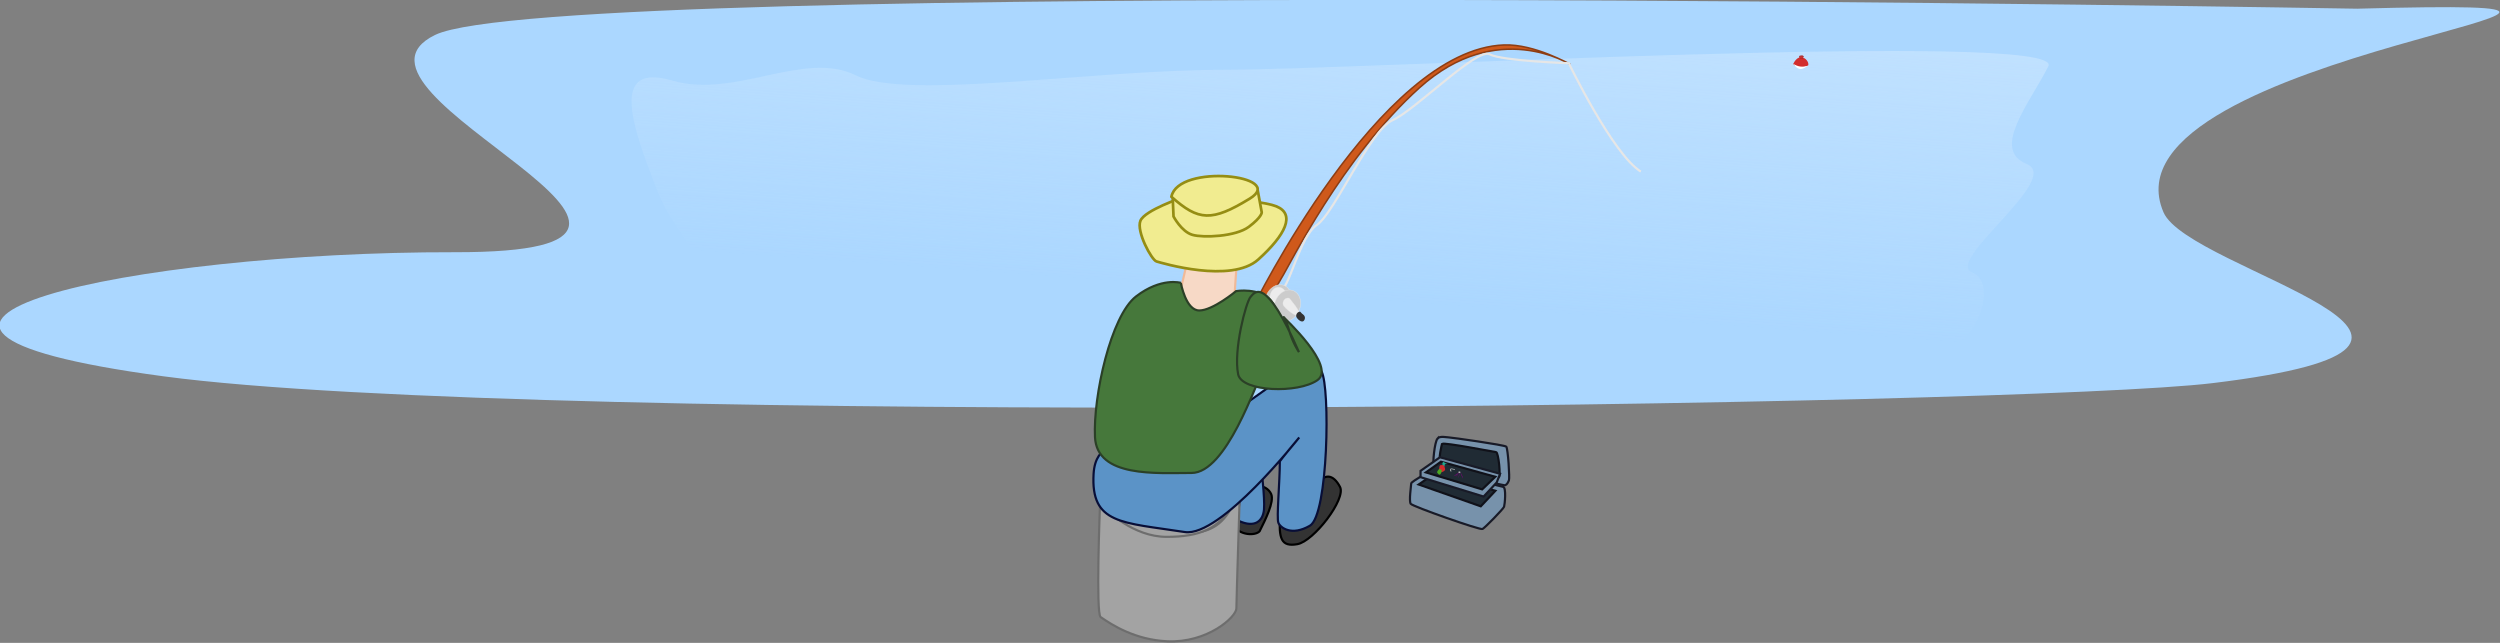 <svg xmlns="http://www.w3.org/2000/svg" viewBox="0 0 178.52 45.906"><rect x="0" y="0" width="178.52" height="45.906" fill="#808080" stroke="none"/><defs><linearGradient id="a" y2="680.5" gradientUnits="userSpaceOnUse" x2="683.5" y1="591" x1="690"><stop offset="0" stop-color="#d9edff"/><stop offset="1" stop-color="#d9edff" stop-opacity="0"/></linearGradient></defs><path d="M168.355.622S39.663-1.664 31.075 2.492s24.078 15.557 1.391 15.518c-23.002-.04-47.66 5.26-20.785 8.862 26.875 3.602 132.577 2.153 146.331.484 23.389-2.837-1.706-8.004-3.518-12.19C149.496 3.624 199.108-.21 168.355.62z" fill="#abd7ff"/><path d="M538 682c32.5-7 21.5-8.5 17.5-18.5s-6.5-18 2-15.5 18.25-4.25 25.25-.75 32.25-.75 50.75-.75 116.5-5.5 114-.5-8 11.5-3 13.5-11.5 13.5-7.5 15 .5 13-10.5 13.5-206.5 6-188.5-6z" transform="translate(-240.188 -329.254) scale(.517)" fill="url(#a)"/><path d="M89.435 22.01s9.076-18.487 17.968-18.8c2.183-.076 4.717 1.388 4.717 1.388s-5.203-3.33-10.753 1.665-9.296 12.72-9.859 13.593c-1.212 2-.793 2.955-2.073 2.155z" stroke="#8d3d13" stroke-width=".112" fill="#cf591b"/><path d="M117.168 12.254c-2.008-1.246-5.143-7.74-5.143-7.74s-4.762-.156-5.662-.64c-.9-.485-5.334 4.017-6.927 4.71-1.593.692-4.155 6.649-5.402 7.48-1.247.831-1.96 4.6-2.653 4.74" stroke="#e6e6e6" stroke-width=".157" fill="none"/><path d="M128.045 4.575c.468.451 1.064.107 1.068.107.147-.326-.603-1.094-1.068-.107z" fill="#d22d2d"/><path d="M128.06 4.56c.325.201.637.268 1.072.121.147-.122-.239.22-.533.245-.293.025-.538-.367-.538-.367z" fill="#fff"/><path d="M128.5 4.007c.135-.065.245-.052.29.02-.058.09-.29-.02-.29-.02z" stroke="#781a1a" stroke-width=".016" fill="#d22d2d"/><path d="M128.5 4.124c.058.084.206.097.232.052.026-.045.032-.162.032-.162s-.013.059-.129.026c-.116-.032-.116-.058-.142-.039-.025.02.008.123.008.123z" stroke="#781a1a" stroke-width=".016" fill="#d22d2d"/><path d="M89.553 21.69c.245-.05.888.345.9.504.012.16-2.3 5.202-2.611 5.237-.312.034-.831-.277-.831-.485s2.265-5.083 2.542-5.257z" fill="#333"/><path d="M628.62 212.07a.328.414 0 11-.656 0 .328.414 0 11.656 0z" transform="matrix(2.59 1.015 -1.021 2.575 -1319.484 -1162.349)" stroke="#e6e6e6" stroke-width=".01" fill="#ccc"/><path d="M91.914 21.299a.62.788 0 11-1.24 0 .62.788 0 111.24 0z" stroke="#e6e6e6" stroke-width=".021" fill="#ececec"/><path d="M628.62 212.07a.328.414 0 11-.656 0 .328.414 0 11.656 0z" transform="matrix(2.59 1.015 -1.021 2.575 -1318.83 -1161.973)" stroke="#e6e6e6" stroke-width=".01" fill="#ccc"/><path d="M92.06 21.288c-.301-.067-.502.235-.435.47.067.234 1.005.971 1.173.77.167-.2-.738-1.24-.738-1.24z" stroke="#e6e6e6" stroke-width=".021" fill="#ececec"/><path d="M92.849 22.259c-.168-.034-.377.224-.257.414.136.214.436.42.556.171.138-.283-.17-.443-.17-.443z" fill="#333"/><g><path d="M88.004 37.457c.536.822 1.646.797 1.94.48.415-.83 1.06-2.106.83-2.651-.284-.673-1.79-1.429-2.77 2.17z" stroke="#000" stroke-width=".157" fill="#333"/><path d="M84.674 19.12l-.416 1.8c.97 3.29 3.879.416 3.879.416l.277-4.017z" stroke-opacity=".984" stroke="#f0b996" stroke-width=".157" fill="#f7d9c6"/><g stroke="#958d13" stroke-width=".3" fill="#f1ec90"><path d="M84.413 14.113s-2.664.897-2.977 1.65.8 2.806 1.147 2.906 5.335 1.607 7.27-.14 2.687-3.239 1.273-3.8-6.712-.617-6.712-.617z" stroke-width=".194"/><path d="M83.736 13.994l.063 1.464s.567 1.085 1.346 1.311 3.098.13 4.035-.574.919-1.029.919-1.029l-.305-1.665z" stroke-width=".194"/><path d="M83.648 14.05c1.94 1.731 2.878 1.792 5.59.136 2.711-1.655-5.103-2.544-5.59-.137z" stroke-width=".194"/></g><path d="M88.435 37.183c1.178.554 1.757.02 1.826-.81.07-.832-.208-3.048-.208-3.048s-1.108-.347-1.385 1.316c-.277 1.662-.233 2.542-.233 2.542z" stroke="#080e37" stroke-width=".157" fill="#5b93c7"/><path d="M91.393 36.85c-.069 1.593.07 2.216 1.247 2.008 1.178-.208 3.492-3.232 3.048-4.086-.47-.906-1.178-1.109-1.801.138-.624 1.247-2.494 1.94-2.494 1.94z" stroke="#000" stroke-width=".157" fill="#333"/><g stroke-opacity=".992" stroke="#6d6d6d" stroke-width=".08" fill="#a3a3a3"><path d="M78.542 36.223s-.298 7.595.049 7.838c.843.59 2.482 1.622 4.744 1.731 2.875.139 4.953-1.731 4.953-2.355 0-.623.297-9.846.297-9.846s-.07 4.502-3.532 4.433c-3.464-.07-6.511-1.801-6.511-1.801z" stroke-width=".157"/><path d="M79.012 36.399s1.894 1.937 4.293 1.937 3.764-.59 4.792-2.378c1.029-1.788-9.085.44-9.085.44z" stroke-width=".157"/></g><path d="M80.03 30.13c.07 2.078-1.8 1.35-1.939 3.706-.208 3.601 2.009 3.463 6.511 4.155 2.556.394 8.173-6.753 8.173-6.753s-1.385 1.645-1.385 1.732c0 1.469-.243 4.017-.104 4.363.139.347.935.97 2.251.208 1.316-.762 1.455-9.905.831-11.013-.864-1.537-5.022 2.217-6.268 2.84-1.247.623-8.07.762-8.07.762z" stroke="#080e37" stroke-width=".157" fill="#5b93c7"/><path d="M84.321 20.197s.346 1.974 1.316 1.974 2.632-1.385 2.632-1.385 1.662-.277 2.494.693c.83.97.277 3.186-.416 4.571-.693 1.385-2.77 7.723-5.264 7.723s-6.753.346-6.892-2.563c-.138-2.909 1.131-8.657 2.932-10.042 1.8-1.386 3.198-.97 3.198-.97z" stroke="#2b4027" stroke-width=".157" fill="#46783b"/><path d="M88.416 26.74c.277 1.247 4.274 1.375 5.66.405 1.385-.97-2.423-4.498-2.423-4.498s.098-.098.375.872.728 1.624.728 1.624c-2.388-5.486-3.15-4.298-3.46-3.937-.328.384-1.233 3.807-.88 5.535z" stroke="#2b4027" stroke-width=".157" fill="#46783b"/><path d="M102.364 33.5s-1.593.883-1.593 1.021c0 .139-.173 1.264-.034 1.455.138.19 4.952 1.887 5.125 1.8.173-.086 1.49-1.437 1.541-1.592.052-.156.173-1.386-.07-1.42-.242-.035-4.969-1.264-4.969-1.264z" stroke="#181a27" stroke-width=".157" fill="#7792ab"/><path d="M101.306 34.597l4.433 1.558 1.04-1.108-4.365-1.212z" stroke="#101119" stroke-width=".157" fill="#202b34"/><path d="M102.658 31.305c-.225.243-.364 1.819-.277 1.974.087.156 4.97 1.438 5.108 1.368.139-.069.19-.19.26-.346.07-.156-.07-2.286-.19-2.407-.121-.121-3.948-.658-4.087-.658s-.658-.121-.814.07z" stroke="#181a27" stroke-width=".157" fill="#7792ab"/><path d="M102.972 31.697c.173-.12 3.688.572 3.861.589.173.018.346 1.749.19 1.8-.155.053-3.965-.813-4.155-1.038-.19-.225.104-1.35.104-1.35z" stroke="#101119" stroke-width=".157" fill="#202b34"/><g stroke-width=".1"><path d="M102.824 32.653l-1.386.97v.45l4.503 1.385.935-1.004.242-.624z" stroke="#181a27" fill="#7792ab" stroke-width=".157"/><path d="M101.82 33.734l4.018 1.212.935-.9-3.879-1.074z" stroke="#101119" fill="#202b34" stroke-width=".157"/></g><path d="M102.874 33.323s.19-.052.138-.138c-.052-.087.035-.208.035-.208l.346.173s-.225-.086-.225.035c0 .12-.121.294-.121.294" fill="#21a88e"/><path d="M103.09 33.225s-.278-.07-.295.07c-.018.138-.087.398 0 .433.086.034.398-.07.398-.208 0-.139-.104-.295-.104-.295z" fill="#d42b2b"/><path d="M102.893 33.774c.128-.149.038-.273-.086-.277-.106-.004-.195.222-.195.222s.139.242.225.155c.087-.086.056-.1.056-.1z" fill="#4ba821"/><path d="M104.127 33.695c.13-.06.156-.034.156.044s-.156.052-.156-.044z" fill="#b3b3b3"/><path d="M104.186 33.735a.72.72 0 01-.39.268M104.225 33.735s-.244.226-.244.3M104.245 33.774s-.116.27-.086.343M104.265 33.695c.226.35.183.472.183.472" fill="purple"/><path d="M103.892 33.539c-.147-.068-.391-.098-.324.042.067.141.055.025.055.025" stroke="#e6e6e6" stroke-width=".039" fill="none"/></g></svg>